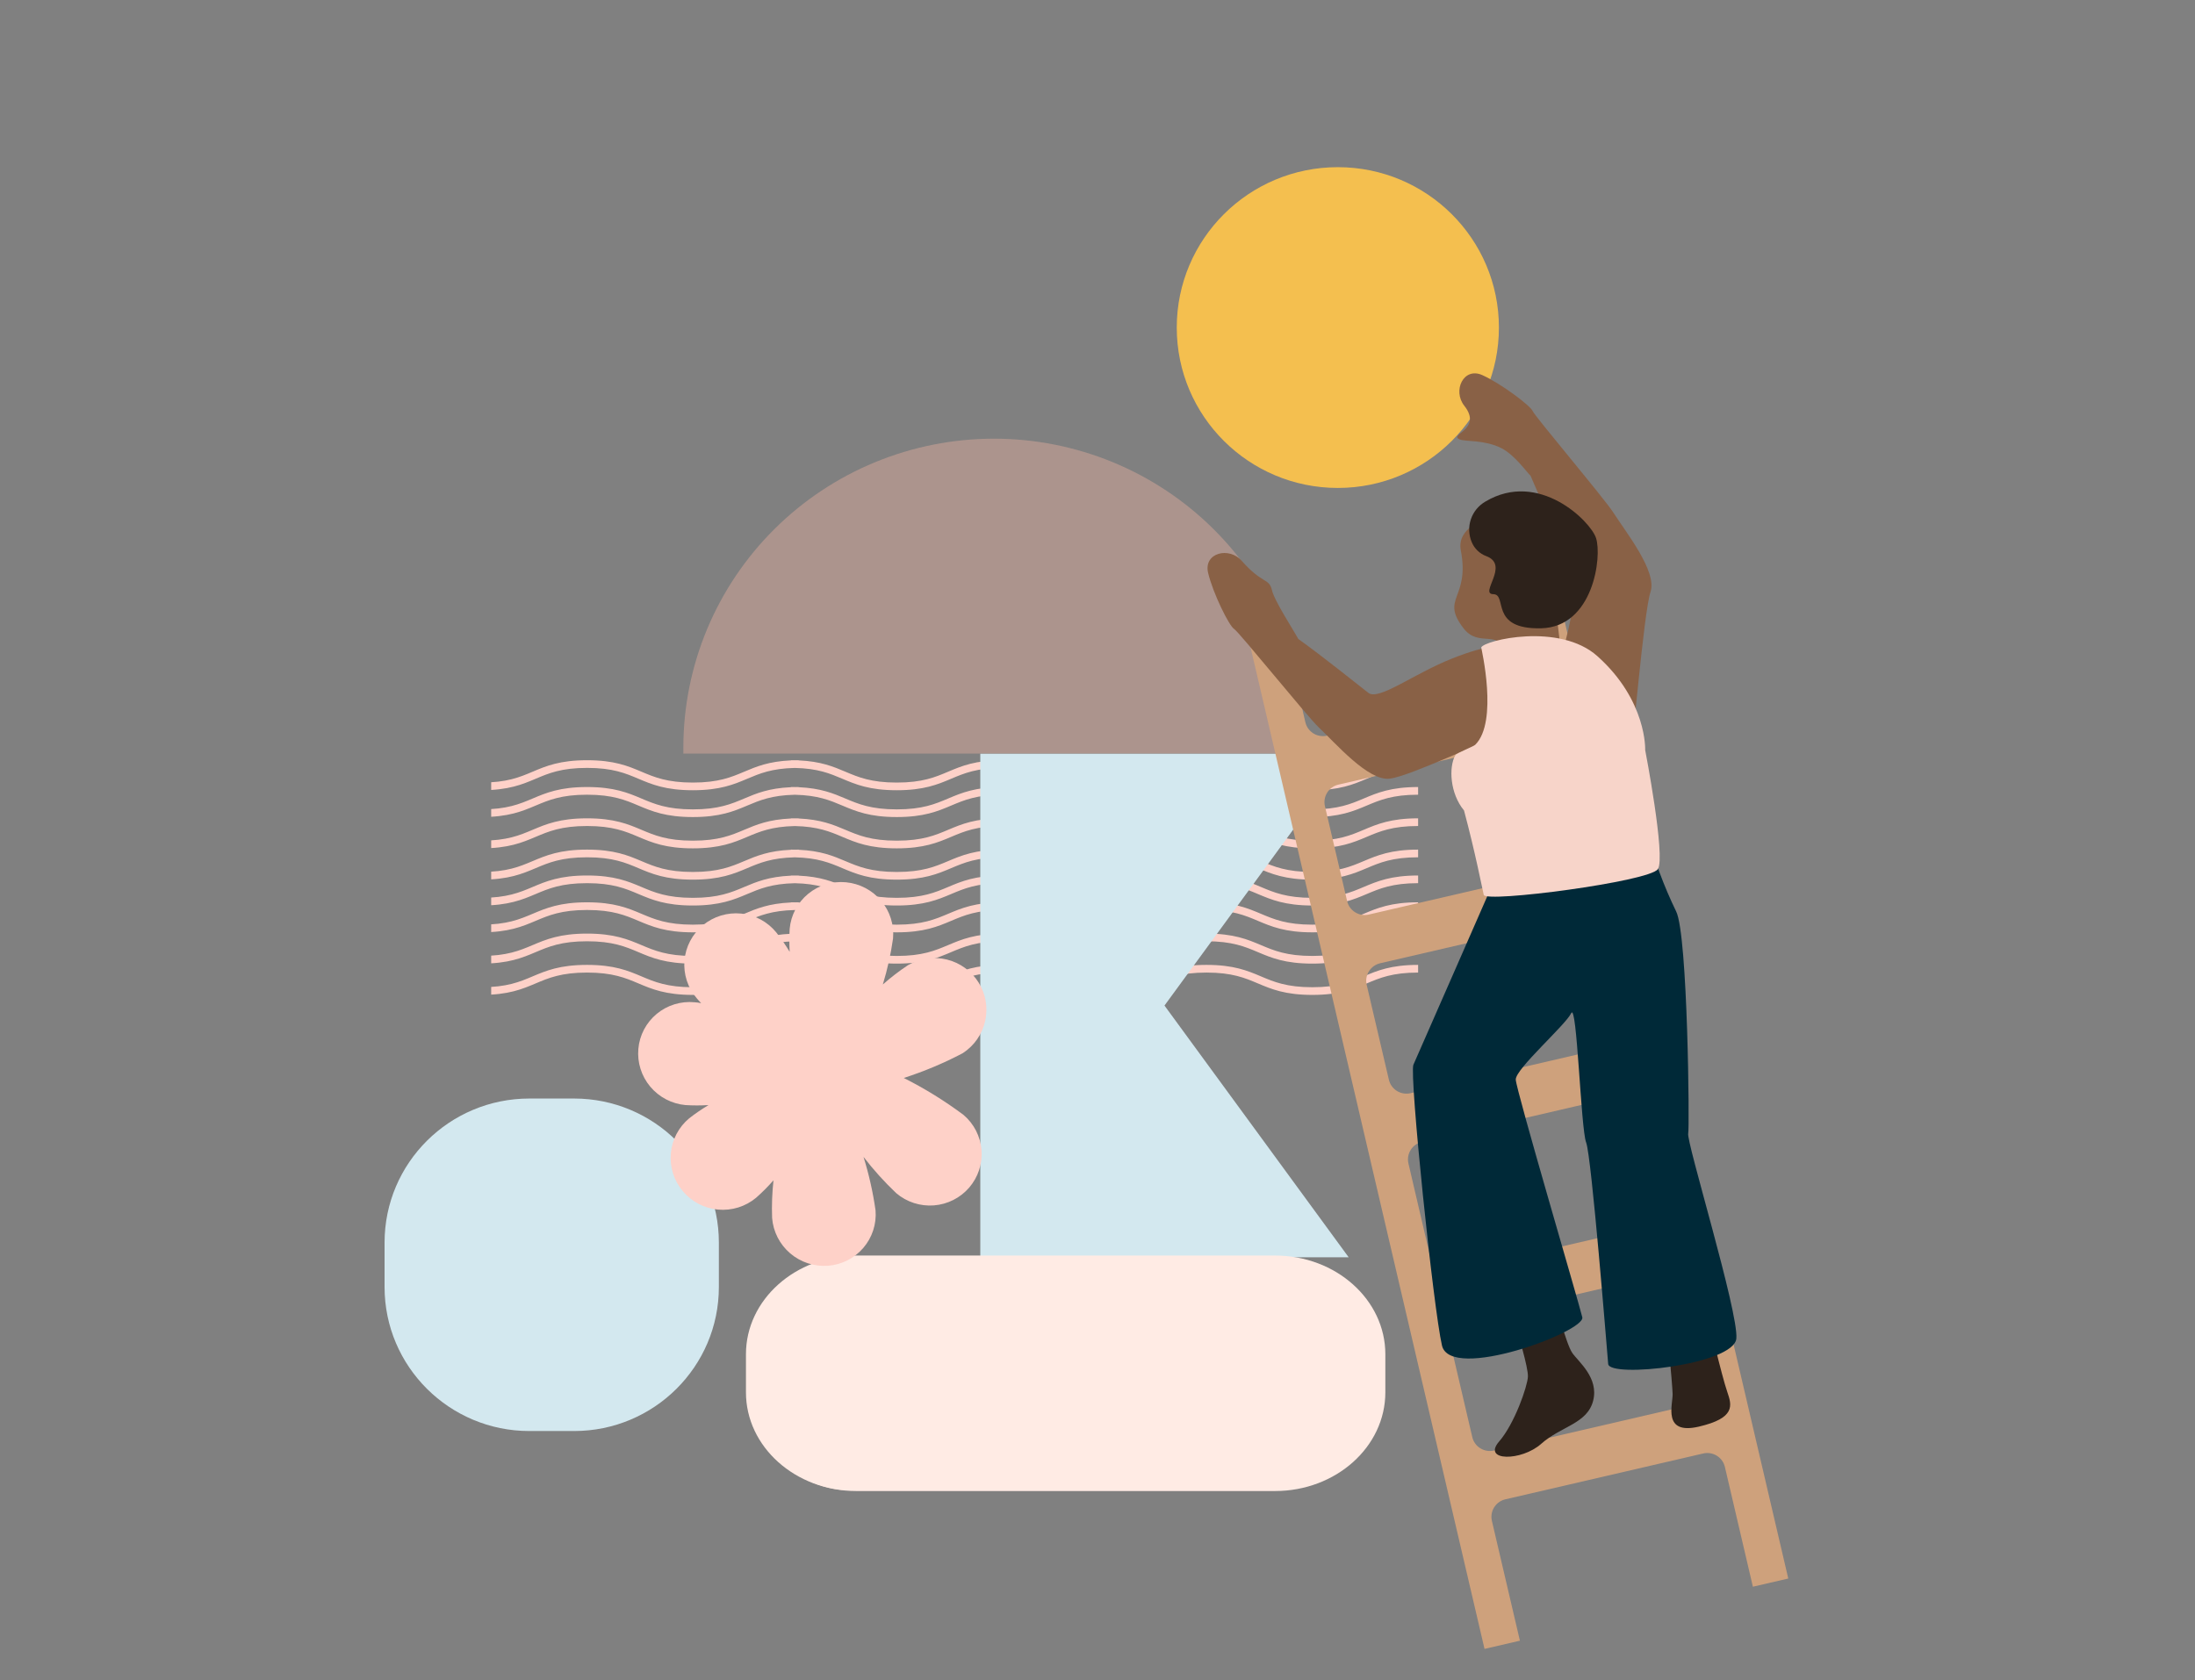 <svg width="286" height="219" viewBox="0 0 286 219" fill="none" xmlns="http://www.w3.org/2000/svg">
<rect x="0" y="0" width="286" height="219" fill="#808080" stroke="none"/>
<g clip-path="url(#clip0_1248_4506)">
<g clip-path="url(#clip1_1248_4506)">
<path fill-rule="evenodd" clip-rule="evenodd" d="M69.795 101.5C68.044 102.239 66.25 102.995 62.708 102.995V101.995C66.052 101.995 67.704 101.297 69.397 100.582L69.405 100.578C71.156 99.838 72.95 99.083 76.492 99.083C80.034 99.083 81.828 99.838 83.579 100.578L83.587 100.582C85.28 101.297 86.932 101.995 90.276 101.995C93.621 101.995 95.273 101.297 96.966 100.582L96.974 100.578C98.552 99.912 100.165 99.232 103.06 99.104V99.083C103.231 99.083 103.398 99.084 103.561 99.088C103.723 99.084 103.89 99.083 104.061 99.083V99.104C106.956 99.232 108.57 99.912 110.147 100.578L110.156 100.582C111.848 101.297 113.5 101.995 116.845 101.995C120.19 101.995 121.842 101.297 123.534 100.582L123.542 100.578C125.293 99.838 127.087 99.083 130.629 99.083C134.171 99.083 135.965 99.838 137.716 100.578L137.724 100.582C139.331 101.261 140.901 101.925 143.918 101.99C146.935 101.925 148.505 101.261 150.112 100.582L150.12 100.578C151.871 99.838 153.665 99.083 157.207 99.083C160.749 99.083 162.543 99.838 164.294 100.578L164.302 100.582C165.994 101.297 167.646 101.995 170.991 101.995C174.336 101.995 175.988 101.297 177.68 100.582L177.689 100.578C179.439 99.838 181.234 99.083 184.776 99.083V100.083C181.431 100.083 179.779 100.781 178.086 101.496L178.078 101.5C176.327 102.239 174.533 102.995 170.991 102.995C167.449 102.995 165.655 102.239 163.904 101.5L163.896 101.496C162.204 100.781 160.552 100.083 157.207 100.083C153.862 100.083 152.21 100.781 150.518 101.496L150.509 101.5C148.93 102.167 147.315 102.848 144.413 102.974V102.995C144.244 102.995 144.079 102.994 143.918 102.99C143.757 102.994 143.592 102.995 143.423 102.995V102.974C140.521 102.848 138.906 102.167 137.327 101.5L137.318 101.496C135.626 100.781 133.974 100.083 130.629 100.083C127.284 100.083 125.632 100.781 123.94 101.496L123.932 101.5C122.181 102.239 120.387 102.995 116.845 102.995C113.303 102.995 111.509 102.239 109.758 101.5L109.75 101.496C108.144 100.817 106.574 100.154 103.561 100.088C100.547 100.154 98.977 100.817 97.371 101.496L97.363 101.5C95.612 102.239 93.818 102.995 90.276 102.995C86.734 102.995 84.94 102.239 83.19 101.5L83.181 101.496C81.489 100.781 79.837 100.083 76.492 100.083C73.147 100.083 71.495 100.781 69.803 101.496L69.795 101.5Z" fill="#FED1C8"/>
</g>
<g clip-path="url(#clip2_1248_4506)">
<path fill-rule="evenodd" clip-rule="evenodd" d="M69.794 104.994C68.044 105.734 66.249 106.49 62.708 106.49V105.49C66.052 105.49 67.704 104.792 69.397 104.077L69.405 104.073C71.156 103.333 72.95 102.577 76.492 102.577C80.034 102.577 81.828 103.333 83.579 104.073L83.587 104.077C85.279 104.792 86.931 105.49 90.276 105.49C93.621 105.49 95.273 104.792 96.965 104.077L96.974 104.073C98.551 103.406 100.164 102.727 103.06 102.599V102.577C103.231 102.577 103.398 102.579 103.56 102.583C103.723 102.579 103.89 102.577 104.06 102.577V102.599C106.956 102.727 108.569 103.406 110.147 104.073L110.155 104.077C111.848 104.792 113.5 105.49 116.845 105.49C120.189 105.49 121.841 104.792 123.534 104.077L123.542 104.073C125.293 103.333 127.087 102.577 130.629 102.577C134.171 102.577 135.965 103.333 137.716 104.073L137.724 104.077C139.331 104.756 140.901 105.419 143.918 105.485C146.935 105.419 148.505 104.756 150.112 104.077L150.12 104.073C151.871 103.333 153.665 102.577 157.207 102.577C160.749 102.577 162.543 103.333 164.293 104.073L164.302 104.077C165.994 104.792 167.646 105.49 170.991 105.49C174.336 105.49 175.988 104.792 177.68 104.077L177.689 104.073C179.439 103.333 181.233 102.577 184.775 102.577V103.577C181.431 103.577 179.779 104.276 178.086 104.991L178.078 104.994C176.327 105.734 174.533 106.49 170.991 106.49C167.449 106.49 165.655 105.734 163.904 104.994L163.896 104.991C162.203 104.276 160.551 103.577 157.207 103.577C153.862 103.577 152.21 104.276 150.517 104.991L150.509 104.994C148.93 105.662 147.315 106.342 144.413 106.469V106.49C144.244 106.49 144.079 106.488 143.918 106.485C143.756 106.488 143.591 106.49 143.422 106.49V106.469C140.521 106.342 138.906 105.662 137.326 104.994L137.318 104.991C135.626 104.276 133.974 103.577 130.629 103.577C127.284 103.577 125.632 104.276 123.94 104.991L123.931 104.994C122.181 105.734 120.386 106.49 116.845 106.49C113.303 106.49 111.508 105.734 109.758 104.994L109.749 104.991C108.144 104.312 106.574 103.649 103.56 103.583C100.547 103.649 98.977 104.312 97.371 104.991L97.363 104.994C95.612 105.734 93.818 106.49 90.276 106.49C86.734 106.49 84.94 105.734 83.189 104.994L83.181 104.991C81.489 104.276 79.837 103.577 76.492 103.577C73.147 103.577 71.495 104.276 69.803 104.991L69.794 104.994Z" fill="#FED1C8"/>
</g>
<g clip-path="url(#clip3_1248_4506)">
<path fill-rule="evenodd" clip-rule="evenodd" d="M69.794 109.073C68.044 109.813 66.249 110.569 62.708 110.569V109.569C66.052 109.569 67.704 108.87 69.397 108.155L69.405 108.152C71.156 107.412 72.95 106.656 76.492 106.656C80.034 106.656 81.828 107.412 83.579 108.152L83.587 108.155C85.279 108.87 86.931 109.569 90.276 109.569C93.621 109.569 95.273 108.87 96.965 108.155L96.974 108.152C98.551 107.485 100.164 106.805 103.06 106.677V106.656C103.231 106.656 103.398 106.658 103.56 106.661C103.723 106.658 103.89 106.656 104.06 106.656V106.677C106.956 106.805 108.569 107.485 110.147 108.152L110.155 108.155C111.848 108.87 113.5 109.569 116.845 109.569C120.189 109.569 121.841 108.87 123.534 108.155L123.542 108.152C125.293 107.412 127.087 106.656 130.629 106.656C134.171 106.656 135.965 107.412 137.716 108.152L137.724 108.155C139.331 108.834 140.901 109.498 143.918 109.563C146.935 109.498 148.505 108.834 150.112 108.155L150.12 108.152C151.871 107.412 153.665 106.656 157.207 106.656C160.749 106.656 162.543 107.412 164.293 108.152L164.302 108.155C165.994 108.87 167.646 109.569 170.991 109.569C174.336 109.569 175.988 108.87 177.68 108.155L177.689 108.152C179.439 107.412 181.233 106.656 184.775 106.656V107.656C181.431 107.656 179.779 108.354 178.086 109.069L178.078 109.073C176.327 109.813 174.533 110.569 170.991 110.569C167.449 110.569 165.655 109.813 163.904 109.073L163.896 109.069C162.203 108.354 160.551 107.656 157.207 107.656C153.862 107.656 152.21 108.354 150.517 109.069L150.509 109.073C148.93 109.74 147.315 110.421 144.413 110.548V110.569C144.244 110.569 144.079 110.567 143.918 110.563C143.756 110.567 143.591 110.569 143.422 110.569V110.548C140.521 110.421 138.906 109.74 137.326 109.073L137.318 109.069C135.626 108.354 133.974 107.656 130.629 107.656C127.284 107.656 125.632 108.354 123.94 109.069L123.931 109.073C122.181 109.813 120.386 110.569 116.845 110.569C113.303 110.569 111.508 109.813 109.758 109.073L109.749 109.069C108.144 108.391 106.574 107.727 103.56 107.661C100.547 107.727 98.977 108.391 97.371 109.069L97.363 109.073C95.612 109.813 93.818 110.569 90.276 110.569C86.734 110.569 84.94 109.813 83.189 109.073L83.181 109.069C81.489 108.354 79.837 107.656 76.492 107.656C73.147 107.656 71.495 108.354 69.803 109.069L69.794 109.073Z" fill="#FED1C8"/>
</g>
<g clip-path="url(#clip4_1248_4506)">
<path fill-rule="evenodd" clip-rule="evenodd" d="M69.794 113.151C68.044 113.891 66.249 114.647 62.708 114.647V113.647C66.052 113.647 67.704 112.948 69.397 112.233L69.405 112.23C71.156 111.49 72.95 110.734 76.492 110.734C80.034 110.734 81.828 111.49 83.579 112.23L83.587 112.233C85.279 112.948 86.931 113.647 90.276 113.647C93.621 113.647 95.273 112.948 96.965 112.233L96.974 112.23C98.551 111.563 100.164 110.883 103.06 110.755V110.734C103.231 110.734 103.398 110.736 103.56 110.739C103.723 110.736 103.89 110.734 104.06 110.734V110.755C106.956 110.883 108.569 111.563 110.147 112.23L110.155 112.233C111.848 112.948 113.5 113.647 116.845 113.647C120.189 113.647 121.841 112.948 123.534 112.233L123.542 112.23C125.293 111.49 127.087 110.734 130.629 110.734C134.171 110.734 135.965 111.49 137.716 112.23L137.724 112.233C139.331 112.912 140.901 113.576 143.918 113.641C146.935 113.576 148.505 112.912 150.112 112.233L150.12 112.23C151.871 111.49 153.665 110.734 157.207 110.734C160.749 110.734 162.543 111.49 164.293 112.23L164.302 112.233C165.994 112.948 167.646 113.647 170.991 113.647C174.336 113.647 175.988 112.948 177.68 112.233L177.689 112.23C179.439 111.49 181.233 110.734 184.775 110.734V111.734C181.431 111.734 179.779 112.432 178.086 113.147L178.078 113.151C176.327 113.891 174.533 114.647 170.991 114.647C167.449 114.647 165.655 113.891 163.904 113.151L163.896 113.147C162.203 112.432 160.551 111.734 157.207 111.734C153.862 111.734 152.21 112.432 150.517 113.147L150.509 113.151C148.93 113.818 147.315 114.499 144.413 114.626V114.647C144.244 114.647 144.079 114.645 143.918 114.642C143.756 114.645 143.591 114.647 143.422 114.647V114.626C140.521 114.499 138.906 113.818 137.326 113.151L137.318 113.147C135.626 112.432 133.974 111.734 130.629 111.734C127.284 111.734 125.632 112.432 123.94 113.147L123.931 113.151C122.181 113.891 120.386 114.647 116.845 114.647C113.303 114.647 111.508 113.891 109.758 113.151L109.749 113.147C108.144 112.469 106.574 111.805 103.56 111.739C100.547 111.805 98.977 112.469 97.371 113.147L97.363 113.151C95.612 113.891 93.818 114.647 90.276 114.647C86.734 114.647 84.94 113.891 83.189 113.151L83.181 113.147C81.489 112.432 79.837 111.734 76.492 111.734C73.147 111.734 71.495 112.432 69.803 113.147L69.794 113.151Z" fill="#FED1C8"/>
</g>
<g clip-path="url(#clip5_1248_4506)">
<path fill-rule="evenodd" clip-rule="evenodd" d="M69.795 116.524C68.044 117.263 66.25 118.019 62.708 118.019V117.019C66.052 117.019 67.704 116.321 69.397 115.606L69.405 115.602C71.156 114.863 72.95 114.107 76.492 114.107C80.034 114.107 81.828 114.863 83.579 115.602L83.587 115.606C85.28 116.321 86.932 117.019 90.276 117.019C93.621 117.019 95.273 116.321 96.966 115.606L96.974 115.602C98.552 114.936 100.165 114.256 103.06 114.128V114.107C103.231 114.107 103.398 114.108 103.561 114.112C103.723 114.108 103.89 114.107 104.061 114.107V114.128C106.956 114.256 108.57 114.936 110.147 115.602L110.156 115.606C111.848 116.321 113.5 117.019 116.845 117.019C120.19 117.019 121.842 116.321 123.534 115.606L123.542 115.602C125.293 114.863 127.087 114.107 130.629 114.107C134.171 114.107 135.965 114.863 137.716 115.602L137.724 115.606C139.331 116.285 140.901 116.949 143.918 117.014C146.935 116.949 148.505 116.285 150.112 115.606L150.12 115.602C151.871 114.863 153.665 114.107 157.207 114.107C160.749 114.107 162.543 114.863 164.294 115.602L164.302 115.606C165.994 116.321 167.646 117.019 170.991 117.019C174.336 117.019 175.988 116.321 177.68 115.606L177.689 115.602C179.439 114.863 181.234 114.107 184.776 114.107V115.107C181.431 115.107 179.779 115.805 178.086 116.52L178.078 116.524C176.327 117.263 174.533 118.019 170.991 118.019C167.449 118.019 165.655 117.263 163.904 116.524L163.896 116.52C162.204 115.805 160.552 115.107 157.207 115.107C153.862 115.107 152.21 115.805 150.518 116.52L150.509 116.524C148.93 117.191 147.315 117.872 144.413 117.998V118.019C144.244 118.019 144.079 118.018 143.918 118.014C143.757 118.018 143.592 118.019 143.423 118.019V117.998C140.521 117.872 138.906 117.191 137.327 116.524L137.318 116.52C135.626 115.805 133.974 115.107 130.629 115.107C127.284 115.107 125.632 115.805 123.94 116.52L123.932 116.524C122.181 117.263 120.387 118.019 116.845 118.019C113.303 118.019 111.509 117.263 109.758 116.524L109.75 116.52C108.144 115.841 106.574 115.178 103.561 115.112C100.547 115.178 98.977 115.841 97.371 116.52L97.363 116.524C95.612 117.263 93.818 118.019 90.276 118.019C86.734 118.019 84.94 117.263 83.19 116.524L83.181 116.52C81.489 115.805 79.837 115.107 76.492 115.107C73.147 115.107 71.495 115.805 69.803 116.52L69.795 116.524Z" fill="#FED1C8"/>
</g>
<g clip-path="url(#clip6_1248_4506)">
<path fill-rule="evenodd" clip-rule="evenodd" d="M69.794 120.019C68.044 120.759 66.249 121.515 62.708 121.515V120.515C66.052 120.515 67.704 119.816 69.397 119.101L69.405 119.098C71.156 118.358 72.95 117.602 76.492 117.602C80.034 117.602 81.828 118.358 83.579 119.098L83.587 119.101C85.279 119.816 86.931 120.515 90.276 120.515C93.621 120.515 95.273 119.816 96.965 119.101L96.974 119.098C98.551 118.431 100.164 117.751 103.06 117.623V117.602C103.231 117.602 103.398 117.604 103.56 117.607C103.723 117.604 103.89 117.602 104.06 117.602V117.623C106.956 117.751 108.569 118.431 110.147 119.098L110.155 119.101C111.848 119.816 113.5 120.515 116.845 120.515C120.189 120.515 121.841 119.816 123.534 119.101L123.542 119.098C125.293 118.358 127.087 117.602 130.629 117.602C134.171 117.602 135.965 118.358 137.716 119.098L137.724 119.101C139.331 119.78 140.901 120.444 143.918 120.509C146.935 120.444 148.505 119.78 150.112 119.101L150.12 119.098C151.871 118.358 153.665 117.602 157.207 117.602C160.749 117.602 162.543 118.358 164.293 119.098L164.302 119.101C165.994 119.816 167.646 120.515 170.991 120.515C174.336 120.515 175.988 119.816 177.68 119.101L177.689 119.098C179.439 118.358 181.233 117.602 184.775 117.602V118.602C181.431 118.602 179.779 119.3 178.086 120.015L178.078 120.019C176.327 120.759 174.533 121.515 170.991 121.515C167.449 121.515 165.655 120.759 163.904 120.019L163.896 120.015C162.203 119.3 160.551 118.602 157.207 118.602C153.862 118.602 152.21 119.3 150.517 120.015L150.509 120.019C148.93 120.686 147.315 121.367 144.413 121.494V121.515C144.244 121.515 144.079 121.513 143.918 121.509C143.756 121.513 143.591 121.515 143.422 121.515V121.494C140.521 121.367 138.906 120.686 137.326 120.019L137.318 120.015C135.626 119.3 133.974 118.602 130.629 118.602C127.284 118.602 125.632 119.3 123.94 120.015L123.931 120.019C122.181 120.759 120.386 121.515 116.845 121.515C113.303 121.515 111.508 120.759 109.758 120.019L109.749 120.015C108.144 119.336 106.574 118.673 103.56 118.607C100.547 118.673 98.977 119.336 97.371 120.015L97.363 120.019C95.612 120.759 93.818 121.515 90.276 121.515C86.734 121.515 84.94 120.759 83.189 120.019L83.181 120.015C81.489 119.3 79.837 118.602 76.492 118.602C73.147 118.602 71.495 119.3 69.803 120.015L69.794 120.019Z" fill="#FED1C8"/>
</g>
<g clip-path="url(#clip7_1248_4506)">
<path fill-rule="evenodd" clip-rule="evenodd" d="M69.794 124.097C68.044 124.837 66.249 125.592 62.708 125.592V124.592C66.052 124.592 67.704 123.894 69.397 123.179L69.405 123.176C71.156 122.436 72.95 121.68 76.492 121.68C80.034 121.68 81.828 122.436 83.579 123.176L83.587 123.179C85.279 123.894 86.931 124.592 90.276 124.592C93.621 124.592 95.273 123.894 96.965 123.179L96.974 123.176C98.551 122.509 100.164 121.829 103.06 121.701V121.68C103.231 121.68 103.398 121.681 103.56 121.685C103.723 121.681 103.89 121.68 104.06 121.68V121.701C106.956 121.829 108.569 122.509 110.147 123.176L110.155 123.179C111.848 123.894 113.5 124.592 116.845 124.592C120.189 124.592 121.841 123.894 123.534 123.179L123.542 123.176C125.293 122.436 127.087 121.68 130.629 121.68C134.171 121.68 135.965 122.436 137.716 123.176L137.724 123.179C139.331 123.858 140.901 124.522 143.918 124.587C146.935 124.522 148.505 123.858 150.112 123.179L150.12 123.176C151.871 122.436 153.665 121.68 157.207 121.68C160.749 121.68 162.543 122.436 164.293 123.176L164.302 123.179C165.994 123.894 167.646 124.592 170.991 124.592C174.336 124.592 175.988 123.894 177.68 123.179L177.689 123.176C179.439 122.436 181.233 121.68 184.775 121.68V122.68C181.431 122.68 179.779 123.378 178.086 124.093L178.078 124.097C176.327 124.837 174.533 125.592 170.991 125.592C167.449 125.592 165.655 124.837 163.904 124.097L163.896 124.093C162.203 123.378 160.551 122.68 157.207 122.68C153.862 122.68 152.21 123.378 150.517 124.093L150.509 124.097C148.93 124.764 147.315 125.445 144.413 125.571V125.592C144.244 125.592 144.079 125.591 143.918 125.587C143.756 125.591 143.591 125.592 143.422 125.592V125.571C140.521 125.445 138.906 124.764 137.326 124.097L137.318 124.093C135.626 123.378 133.974 122.68 130.629 122.68C127.284 122.68 125.632 123.378 123.94 124.093L123.931 124.097C122.181 124.837 120.386 125.592 116.845 125.592C113.303 125.592 111.508 124.837 109.758 124.097L109.749 124.093C108.144 123.414 106.574 122.751 103.56 122.685C100.547 122.751 98.977 123.414 97.371 124.093L97.363 124.097C95.612 124.837 93.818 125.592 90.276 125.592C86.734 125.592 84.94 124.837 83.189 124.097L83.181 124.093C81.489 123.378 79.837 122.68 76.492 122.68C73.147 122.68 71.495 123.378 69.803 124.093L69.794 124.097Z" fill="#FED1C8"/>
</g>
<g clip-path="url(#clip8_1248_4506)">
<path fill-rule="evenodd" clip-rule="evenodd" d="M69.794 128.175C68.044 128.914 66.249 129.67 62.708 129.67V128.67C66.052 128.67 67.704 127.972 69.397 127.257L69.405 127.253C71.156 126.514 72.95 125.758 76.492 125.758C80.034 125.758 81.828 126.514 83.579 127.253L83.587 127.257C85.279 127.972 86.931 128.67 90.276 128.67C93.621 128.67 95.273 127.972 96.965 127.257L96.974 127.253C98.551 126.587 100.164 125.907 103.06 125.779V125.758C103.231 125.758 103.398 125.759 103.56 125.763C103.723 125.759 103.89 125.758 104.06 125.758V125.779C106.956 125.907 108.569 126.587 110.147 127.253L110.155 127.257C111.848 127.972 113.5 128.67 116.845 128.67C120.189 128.67 121.841 127.972 123.534 127.257L123.542 127.253C125.293 126.514 127.087 125.758 130.629 125.758C134.171 125.758 135.965 126.514 137.716 127.253L137.724 127.257C139.331 127.936 140.901 128.6 143.918 128.665C146.935 128.6 148.505 127.936 150.112 127.257L150.12 127.253C151.871 126.514 153.665 125.758 157.207 125.758C160.749 125.758 162.543 126.514 164.293 127.253L164.302 127.257C165.994 127.972 167.646 128.67 170.991 128.67C174.336 128.67 175.988 127.972 177.68 127.257L177.689 127.253C179.439 126.514 181.233 125.758 184.775 125.758V126.758C181.431 126.758 179.779 127.456 178.086 128.171L178.078 128.175C176.327 128.914 174.533 129.67 170.991 129.67C167.449 129.67 165.655 128.914 163.904 128.175L163.896 128.171C162.203 127.456 160.551 126.758 157.207 126.758C153.862 126.758 152.21 127.456 150.517 128.171L150.509 128.175C148.93 128.842 147.315 129.523 144.413 129.649V129.67C144.244 129.67 144.079 129.669 143.918 129.665C143.756 129.669 143.591 129.67 143.422 129.67V129.649C140.521 129.523 138.906 128.842 137.326 128.175L137.318 128.171C135.626 127.456 133.974 126.758 130.629 126.758C127.284 126.758 125.632 127.456 123.94 128.171L123.931 128.175C122.181 128.914 120.386 129.67 116.845 129.67C113.303 129.67 111.508 128.914 109.758 128.175L109.749 128.171C108.144 127.492 106.574 126.829 103.56 126.763C100.547 126.829 98.977 127.492 97.371 128.171L97.363 128.175C95.612 128.914 93.818 129.67 90.276 129.67C86.734 129.67 84.94 128.914 83.189 128.175L83.181 128.171C81.489 127.456 79.837 126.758 76.492 126.758C73.147 126.758 71.495 127.456 69.803 128.171L69.794 128.175Z" fill="#FED1C8"/>
</g>
<path d="M74.795 143.176H68.978C58.556 143.176 50.107 151.582 50.107 161.95V167.738C50.107 178.107 58.556 186.513 68.978 186.513H74.795C85.217 186.513 93.666 178.107 93.666 167.738V161.95C93.666 151.582 85.217 143.176 74.795 143.176Z" fill="#D3E8EF"/>
<path d="M169.979 98.22C169.979 97.955 169.979 97.697 169.979 97.44C169.979 92.153 168.932 86.917 166.898 82.032C164.865 77.147 161.884 72.708 158.126 68.969C154.368 65.231 149.906 62.265 144.996 60.241C140.086 58.218 134.824 57.176 129.509 57.176C124.194 57.176 118.932 58.218 114.022 60.241C109.112 62.265 104.65 65.231 100.892 68.969C97.134 72.708 94.153 77.147 92.119 82.032C90.086 86.917 89.039 92.153 89.039 97.44C89.039 97.705 89.039 97.963 89.039 98.22H169.979Z" fill="#CAA297" fill-opacity="0.6"/>
<path d="M175.726 163.865H127.729V98.243H175.726L151.727 131.058L175.726 163.865Z" fill="#D3E8EF"/>
<path d="M198.038 213.839L194.393 198.239C194.32 197.938 194.308 197.624 194.357 197.318C194.407 197.012 194.518 196.718 194.683 196.455C194.847 196.191 195.063 195.963 195.318 195.783C195.572 195.603 195.86 195.476 196.165 195.408L221.911 189.441C222.214 189.369 222.528 189.358 222.835 189.409C223.142 189.459 223.436 189.569 223.7 189.733C223.964 189.897 224.193 190.111 224.373 190.364C224.553 190.616 224.681 190.902 224.749 191.204L228.395 206.804L233.005 205.735L201.7 71.7C201.629 71.399 201.5 71.115 201.319 70.863C201.138 70.612 200.909 70.398 200.645 70.235C200.381 70.072 200.087 69.962 199.781 69.911C199.474 69.861 199.16 69.871 198.858 69.941C198.555 70.011 198.269 70.14 198.016 70.32C197.764 70.5 197.549 70.728 197.385 70.991C197.221 71.253 197.11 71.545 197.06 71.85C197.009 72.156 197.019 72.468 197.09 72.769L200.437 87.097C200.51 87.399 200.522 87.712 200.473 88.019C200.423 88.325 200.312 88.619 200.147 88.882C199.983 89.146 199.767 89.374 199.512 89.553C199.258 89.733 198.97 89.861 198.665 89.929L172.919 95.88C172.616 95.952 172.302 95.963 171.995 95.912C171.688 95.862 171.394 95.752 171.13 95.588C170.866 95.424 170.637 95.21 170.457 94.957C170.277 94.705 170.149 94.419 170.081 94.117L166.733 79.789C166.663 79.487 166.533 79.203 166.352 78.952C166.171 78.7 165.942 78.487 165.678 78.324C165.414 78.16 165.121 78.05 164.814 78C164.507 77.949 164.194 77.96 163.891 78.03C163.588 78.1 163.303 78.229 163.05 78.409C162.797 78.589 162.583 78.817 162.419 79.079C162.254 79.342 162.144 79.634 162.093 79.939C162.043 80.244 162.053 80.556 162.123 80.857L193.428 214.908L198.038 213.839ZM172.637 105.092C172.564 104.79 172.552 104.477 172.601 104.17C172.651 103.864 172.762 103.57 172.927 103.307C173.092 103.043 173.307 102.815 173.562 102.636C173.816 102.456 174.104 102.328 174.409 102.26L200.155 96.293C200.458 96.222 200.772 96.211 201.079 96.261C201.386 96.311 201.68 96.421 201.944 96.585C202.208 96.749 202.437 96.964 202.617 97.216C202.797 97.469 202.925 97.754 202.993 98.056L205.878 110.396C205.951 110.698 205.963 111.011 205.914 111.317C205.864 111.624 205.753 111.917 205.588 112.181C205.423 112.444 205.208 112.672 204.953 112.852C204.699 113.032 204.411 113.159 204.106 113.227L178.36 119.194C178.057 119.266 177.743 119.277 177.436 119.227C177.129 119.177 176.835 119.066 176.571 118.902C176.307 118.739 176.078 118.524 175.898 118.272C175.718 118.019 175.59 117.733 175.522 117.431L172.637 105.092ZM178.078 128.375C178.004 128.074 177.992 127.761 178.041 127.455C178.091 127.149 178.201 126.856 178.365 126.592C178.529 126.329 178.744 126.1 178.997 125.92C179.251 125.74 179.538 125.612 179.842 125.543L205.588 119.576C205.892 119.504 206.206 119.492 206.514 119.541C206.822 119.591 207.117 119.701 207.382 119.865C207.647 120.029 207.877 120.244 208.057 120.497C208.238 120.75 208.366 121.036 208.434 121.339L211.319 133.679C211.392 133.981 211.404 134.294 211.355 134.6C211.305 134.907 211.194 135.2 211.029 135.464C210.864 135.727 210.648 135.955 210.394 136.135C210.14 136.315 209.852 136.442 209.547 136.51L183.801 142.477C183.498 142.549 183.184 142.56 182.877 142.51C182.57 142.46 182.276 142.349 182.012 142.186C181.748 142.022 181.519 141.807 181.339 141.555C181.159 141.302 181.031 141.016 180.963 140.714L178.078 128.375ZM183.519 151.658C183.445 151.357 183.433 151.044 183.482 150.738C183.532 150.432 183.642 150.139 183.806 149.875C183.97 149.612 184.185 149.383 184.438 149.203C184.692 149.023 184.979 148.895 185.283 148.826L211.029 142.859C211.333 142.787 211.647 142.775 211.955 142.824C212.263 142.874 212.558 142.984 212.823 143.148C213.088 143.312 213.317 143.527 213.498 143.78C213.679 144.033 213.807 144.319 213.875 144.622L216.752 156.962C216.826 157.263 216.838 157.576 216.789 157.882C216.739 158.188 216.629 158.481 216.465 158.744C216.301 159.008 216.086 159.236 215.833 159.416C215.579 159.596 215.292 159.724 214.988 159.793L189.242 165.76C188.939 165.833 188.624 165.845 188.316 165.795C188.008 165.746 187.713 165.636 187.448 165.472C187.183 165.308 186.954 165.093 186.773 164.84C186.592 164.587 186.464 164.3 186.396 163.997L183.519 151.658ZM188.944 174.941C188.872 174.64 188.861 174.327 188.911 174.022C188.962 173.716 189.072 173.424 189.237 173.161C189.402 172.898 189.617 172.671 189.871 172.492C190.125 172.312 190.412 172.185 190.716 172.117L216.462 166.142C216.765 166.071 217.079 166.06 217.386 166.11C217.693 166.16 217.987 166.27 218.251 166.434C218.515 166.598 218.744 166.813 218.924 167.065C219.104 167.318 219.232 167.603 219.3 167.905L222.185 180.253C222.259 180.554 222.271 180.868 222.221 181.174C222.171 181.48 222.06 181.774 221.896 182.038C221.731 182.301 221.515 182.529 221.26 182.709C221.006 182.889 220.718 183.016 220.414 183.084L194.675 189.051C194.372 189.124 194.057 189.136 193.749 189.086C193.441 189.037 193.146 188.927 192.881 188.763C192.616 188.599 192.387 188.384 192.206 188.131C192.025 187.877 191.897 187.591 191.829 187.288L188.944 174.941Z" fill="#CEA17C"/>
<path d="M159.325 163.927H110.881C103.828 163.927 98.11 169.616 98.11 176.633V181.532C98.11 188.549 103.828 194.238 110.881 194.238H159.325C166.378 194.238 172.096 188.549 172.096 181.532V176.633C172.096 169.616 166.378 163.927 159.325 163.927Z" fill="#F7D4C9"/>
<path d="M166.125 163.639H111.576C103.634 163.639 97.195 169.4 97.195 176.506V181.466C97.195 188.573 103.634 194.333 111.576 194.333H166.125C174.067 194.333 180.505 188.573 180.505 181.466V176.506C180.505 169.4 174.067 163.639 166.125 163.639Z" fill="#FFEBE4"/>
<path d="M174.315 63.596C185.906 63.596 195.303 54.237 195.303 42.692C195.303 31.147 185.906 21.788 174.315 21.788C162.724 21.788 153.327 31.147 153.327 42.692C153.327 54.237 162.724 63.596 174.315 63.596Z" fill="#F4BF4F"/>
<path d="M200.853 91.535C203.801 86.957 205.823 76.403 205.032 74.867C204.444 73.736 200.829 65.203 199.418 61.989C199.026 61.693 197.419 59.321 195.624 58.409C193.405 57.286 190.92 57.59 190.183 57.27C188.693 56.599 193.232 55.991 190.794 52.886C189.226 50.913 190.7 47.785 193.146 48.893C195.592 50 199.418 52.879 199.7 53.573C199.983 54.267 209.163 65.117 210.23 66.833C211.798 69.298 215.953 74.477 215.059 77.137C214.165 79.796 212.707 97.869 212.315 99.452C211.923 101.036 197.905 96.122 200.853 91.535Z" fill="#896146"/>
<path d="M197.686 173.529C197.686 173.529 199.144 178.209 199.081 179.441C199.019 180.674 197.364 185.533 195.326 187.881C193.084 190.471 198.242 190.471 200.814 188.177C203.385 185.884 206.811 185.572 207.58 182.569C208.348 179.566 205.659 177.484 204.859 176.329C204.06 175.175 202.672 169.723 202.672 169.723L197.686 173.529Z" fill="#2D221B"/>
<path d="M217.113 172.195C217.113 172.195 217.897 180.292 217.936 181.672C217.975 183.053 216.572 187.054 221.354 185.939C226.137 184.823 225.666 183.178 225.071 181.454C224.334 179.363 222.436 171.236 222.436 171.236L217.113 172.195Z" fill="#2D221B"/>
<path d="M195.137 113.734C195.137 113.734 184.718 137.532 184.161 138.772C183.605 140.012 186.772 170.612 187.885 175.37C188.999 180.128 206.6 173.537 206.168 171.688C205.737 169.84 197.544 142.087 197.497 140.707C197.45 139.326 203.965 133.624 204.718 132.056C205.471 130.489 205.972 147.118 206.67 148.912C207.368 150.706 209.375 175.9 209.54 177.772C209.704 179.644 225.925 177.881 226.239 174.457C226.552 171.033 219.653 148.639 219.967 147.719C220.147 147.227 219.928 121.901 218.399 118.796C216.799 115.503 215.526 112.063 214.596 108.524L195.137 113.734Z" fill="#002938"/>
<path d="M193.648 67.667C193.648 67.667 189.767 68.72 190.34 71.739C191.547 78.088 187.627 77.893 190.685 81.879C192.692 84.5 195.334 81.879 196.094 85.132C196.855 88.384 203.652 87.113 203.652 87.113L202.272 75.6C202.272 75.6 200.618 66.053 193.648 67.667Z" fill="#896146"/>
<path d="M193.538 65.374C192.645 65.891 191.972 66.714 191.646 67.689C191.32 68.664 191.363 69.724 191.766 70.67C191.939 71.084 192.196 71.457 192.519 71.769C192.843 72.08 193.227 72.322 193.648 72.48C196.784 73.642 192.676 77.41 194.573 77.441C196.47 77.472 193.993 82.051 200.806 81.887C207.619 81.723 208.756 72.527 207.956 70.124C207.25 67.94 200.5 61.217 193.538 65.374Z" fill="#2D221B"/>
<path d="M195.647 84.281C195.647 84.281 194.252 83.813 189.171 85.841C184.091 87.869 179.638 91.364 178.282 90.295C177.278 89.515 172.01 85.288 169.156 83.275C168.654 82.292 166.02 78.291 165.722 76.887C165.354 75.327 164.428 76.107 161.802 73.104C160.156 71.216 156.792 72.035 157.412 74.664C158.031 77.293 160.14 81.567 160.798 81.973C161.457 82.378 170.363 93.431 171.822 94.796C173.946 96.785 178.258 101.816 181.049 101.488C183.84 101.161 193.287 96.449 194.926 96.348C196.456 96.125 197.95 95.706 199.371 95.1L195.647 84.281Z" fill="#896146"/>
<path d="M208.136 85.522C203.181 81.091 193.413 83.447 192.997 84.383C192.997 84.453 195.263 94.086 192.213 97.073C191.97 97.307 189.791 98.142 189.626 98.431C188.74 99.991 188.928 103.43 190.755 105.63C192.221 111.09 193.154 115.918 193.327 116.636C193.57 117.697 215.004 114.896 216.023 113.266C217.043 111.636 214.361 97.752 214.361 97.752C214.361 97.752 214.62 91.325 208.136 85.522Z" fill="#F7D4C9"/>
<path d="M88.953 155.23C87.803 153.861 87.246 152.094 87.405 150.317C87.564 148.54 88.425 146.899 89.799 145.753C90.601 145.127 91.442 144.551 92.316 144.029C91.316 144.09 90.313 144.09 89.313 144.029C87.524 143.863 85.873 142.998 84.722 141.624C83.572 140.25 83.016 138.479 83.175 136.697C83.251 135.819 83.502 134.963 83.913 134.182C84.324 133.4 84.886 132.707 85.568 132.143C86.25 131.578 87.037 131.154 87.884 130.894C88.732 130.634 89.622 130.544 90.505 130.629C90.74 130.629 91.03 130.691 91.36 130.746C91.132 130.512 90.944 130.301 90.787 130.114C90.205 129.439 89.763 128.656 89.488 127.809C89.212 126.963 89.109 126.07 89.184 125.184C89.258 124.297 89.51 123.434 89.923 122.645C90.336 121.856 90.903 121.157 91.59 120.588C92.277 120.018 93.072 119.591 93.927 119.33C94.782 119.07 95.68 118.981 96.57 119.069C97.46 119.157 98.323 119.42 99.11 119.844C99.897 120.267 100.591 120.842 101.152 121.534C101.783 122.338 102.364 123.179 102.892 124.054C102.833 123.056 102.833 122.056 102.892 121.058C102.97 120.18 103.222 119.325 103.633 118.544C104.044 117.763 104.606 117.07 105.288 116.506C105.969 115.942 106.756 115.518 107.603 115.257C108.45 114.997 109.34 114.906 110.223 114.99C112.01 115.158 113.658 116.022 114.808 117.394C115.958 118.766 116.516 120.535 116.361 122.314C116.072 124.345 115.627 126.35 115.029 128.312C116.066 127.395 117.166 126.55 118.321 125.785C119.85 124.896 121.668 124.636 123.386 125.063C125.105 125.489 126.587 126.567 127.517 128.067C128.447 129.567 128.75 131.369 128.362 133.088C127.974 134.807 126.925 136.307 125.44 137.267C122.978 138.563 120.407 139.644 117.757 140.496C120.493 141.87 123.101 143.483 125.55 145.316C126.909 146.474 127.75 148.121 127.888 149.895C128.026 151.67 127.45 153.426 126.287 154.778C125.123 156.13 123.468 156.966 121.684 157.104C119.901 157.241 118.136 156.668 116.777 155.511C115.235 154.047 113.809 152.467 112.512 150.784C113.222 153.063 113.746 155.395 114.08 157.757C114.151 158.637 114.046 159.521 113.772 160.36C113.499 161.199 113.061 161.976 112.485 162.646C111.909 163.316 111.205 163.867 110.415 164.266C109.624 164.665 108.762 164.905 107.879 164.972C106.083 165.099 104.31 164.514 102.947 163.345C101.584 162.176 100.741 160.518 100.603 158.732C100.544 157.097 100.604 155.46 100.783 153.834C100.081 154.634 99.33 155.389 98.533 156.096C97.849 156.67 97.057 157.102 96.204 157.37C95.35 157.637 94.452 157.733 93.561 157.652C92.67 157.572 91.804 157.316 91.013 156.9C90.222 156.485 89.522 155.917 88.953 155.23Z" fill="#FED1C8"/>
</g>
<defs>
<clipPath id="clip0_1248_4506">
<rect width="271" height="195" fill="white" transform="translate(0 21)"/>
</clipPath>
<clipPath id="clip1_1248_4506">
<rect width="121" height="4.66" fill="white" transform="translate(64 99)"/>
</clipPath>
<clipPath id="clip2_1248_4506">
<rect width="121" height="4.66" fill="white" transform="translate(64 102.495)"/>
</clipPath>
<clipPath id="clip3_1248_4506">
<rect width="121" height="4.66" fill="white" transform="translate(64 106.573)"/>
</clipPath>
<clipPath id="clip4_1248_4506">
<rect width="121" height="4.66" fill="white" transform="translate(64 110.651)"/>
</clipPath>
<clipPath id="clip5_1248_4506">
<rect width="121" height="4.66" fill="white" transform="translate(64 114.024)"/>
</clipPath>
<clipPath id="clip6_1248_4506">
<rect width="121" height="4.66" fill="white" transform="translate(64 117.519)"/>
</clipPath>
<clipPath id="clip7_1248_4506">
<rect width="121" height="4.66" fill="white" transform="translate(64 121.597)"/>
</clipPath>
<clipPath id="clip8_1248_4506">
<rect width="121" height="4.66" fill="white" transform="translate(64 125.675)"/>
</clipPath>
</defs>
</svg>
